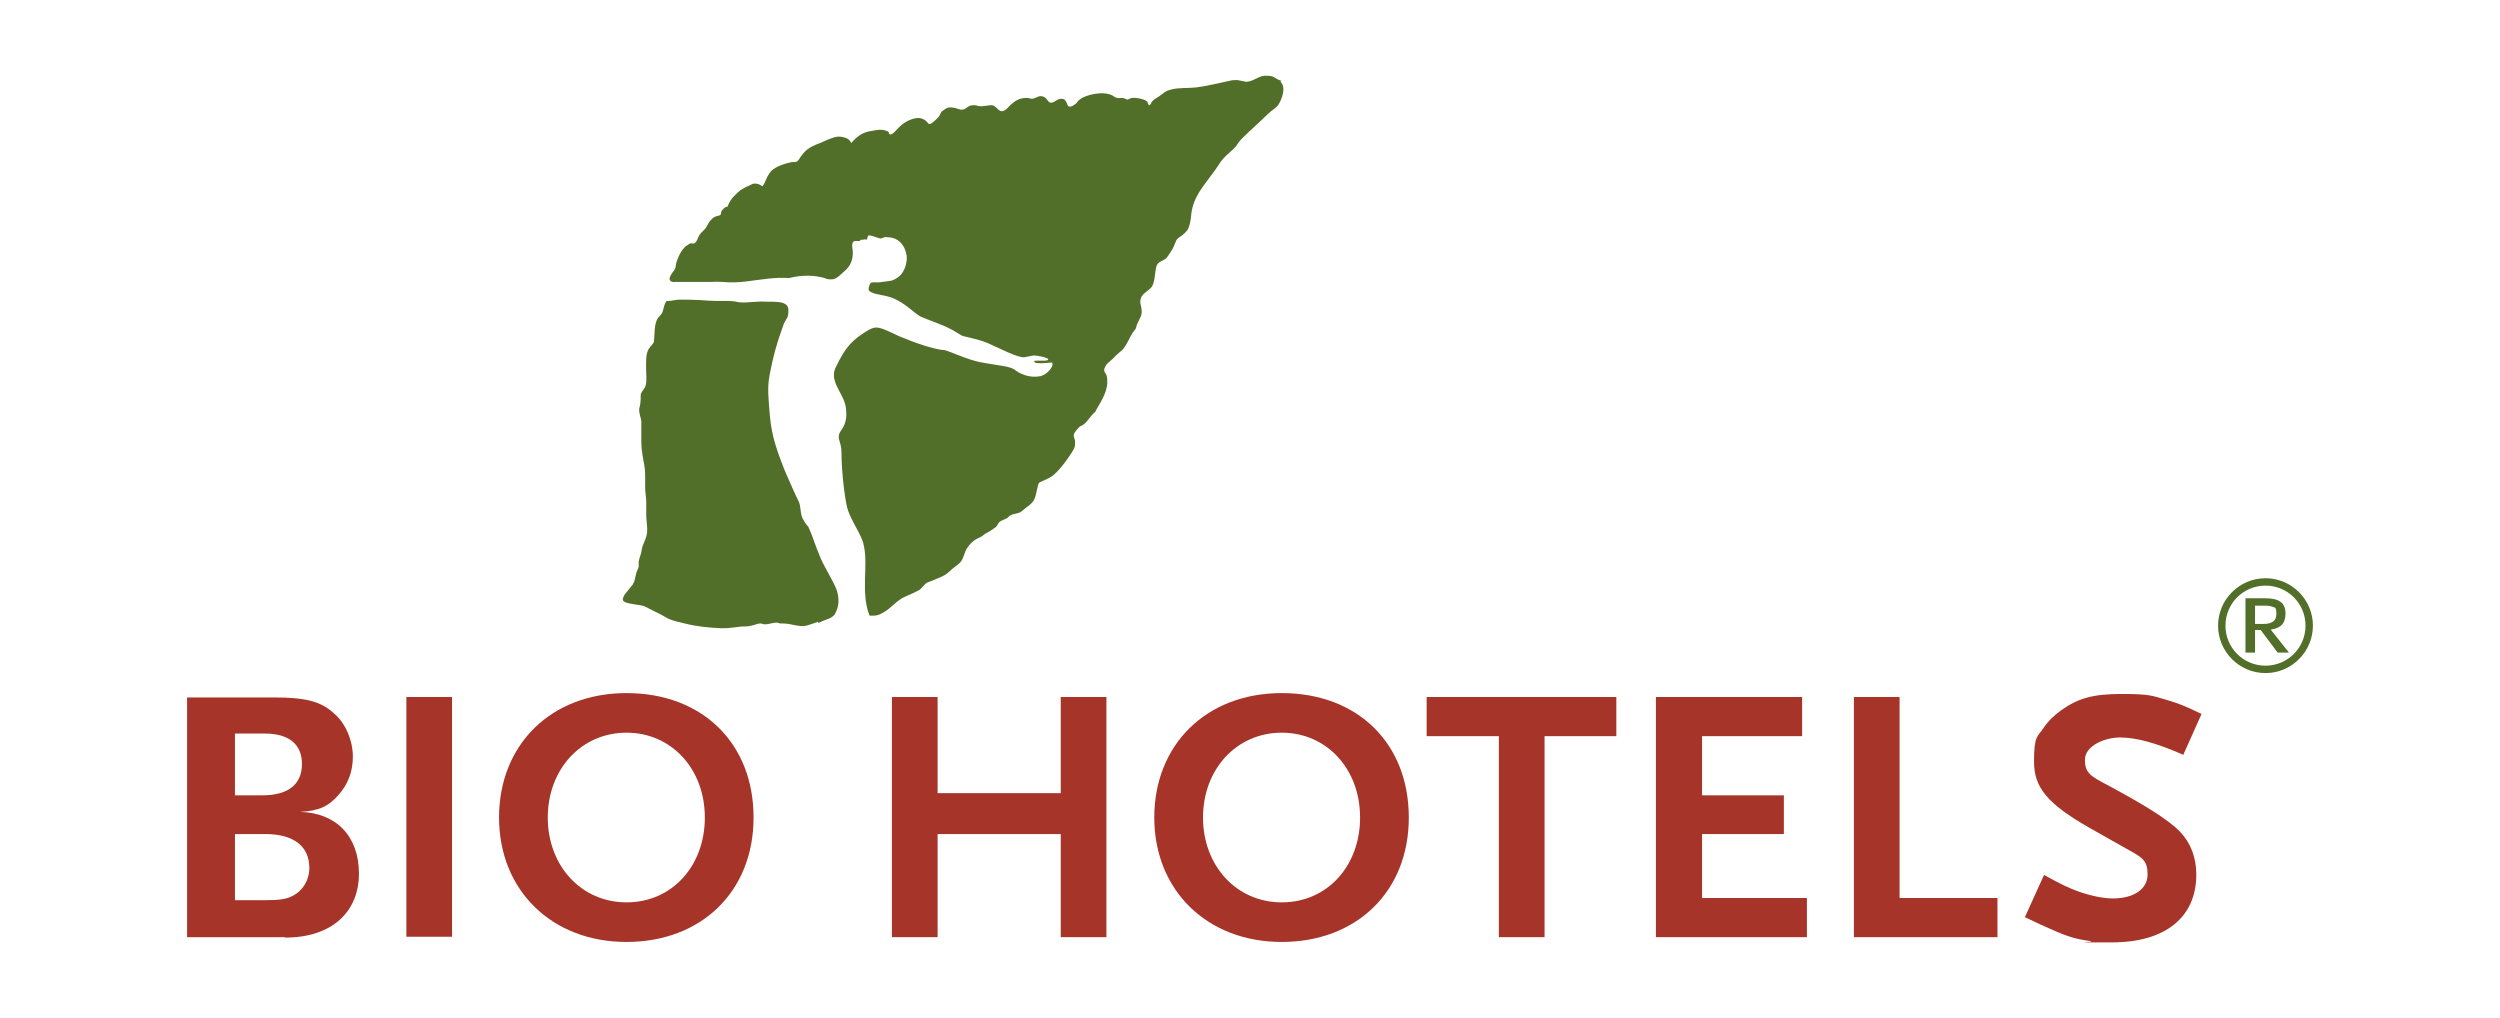 <?xml version="1.0" encoding="UTF-8"?>
<svg id="Ebene_1" xmlns="http://www.w3.org/2000/svg" version="1.1" viewBox="0 0 574.6 234">
  <!-- Generator: Adobe Illustrator 29.1.0, SVG Export Plug-In . SVG Version: 2.1.0 Build 142)  -->
  <defs>
    <style>
      .st0 {
        fill: #a73428;
      }

      .st1 {
        fill: #fff;
      }

      .st2 {
        fill: #516f29;
      }
    </style>
  </defs>
  <rect class="st1" x="-18" y="-11" width="682" height="312"/>
  <g>
    <path class="st0" d="M60.9,191.7h-6.9v15.2h6.9c3.3,0,4.8-.2,6.4-1,2.3-1.2,3.8-3.6,3.8-6.4,0-5-3.6-7.8-10.1-7.8M60.9,168.6h-6.9v14.2h6.3c5.9,0,9.1-2.5,9.1-7.2s-3.2-7-8.5-7M65.5,215.4h-22.5v-55.1h20c7.2,0,10.8.9,13.8,3.7,2.7,2.3,4.3,6.3,4.3,9.9s-1.2,6.4-3.2,8.7c-2.4,2.8-4.7,3.8-9,4,8.4.2,13.6,5.6,13.6,14.2s-6,14.7-17,14.7"/>
    <rect class="st0" x="93.4" y="160.2" width="10.5" height="55.1"/>
    <path class="st0" d="M144,168.4c-10.4,0-18.1,8.4-18.1,19.5s7.7,19.5,18.1,19.5,18-8.3,18-19.5-7.7-19.5-18-19.5M144,216.5c-17.2,0-29.3-11.9-29.3-28.6s11.9-28.6,29.3-28.6,29.2,11.5,29.2,28.6-12.1,28.6-29.2,28.6"/>
    <polygon class="st0" points="243.8 215.4 243.8 191.7 215.5 191.7 215.5 215.4 205 215.4 205 160.2 215.5 160.2 215.5 182.3 243.8 182.3 243.8 160.2 254.3 160.2 254.3 215.4 243.8 215.4"/>
    <path class="st0" d="M294.6,168.4c-10.4,0-18.1,8.4-18.1,19.5s7.7,19.5,18.1,19.5,18-8.3,18-19.5-7.7-19.5-18-19.5M294.6,216.5c-17.2,0-29.3-11.9-29.3-28.6s11.9-28.6,29.3-28.6,29.2,11.5,29.2,28.6-12.1,28.6-29.2,28.6"/>
    <polygon class="st0" points="355 169.2 355 215.4 344.5 215.4 344.5 169.2 327.9 169.2 327.9 160.2 371.5 160.2 371.5 169.2 355 169.2"/>
    <polygon class="st0" points="380.6 215.4 380.6 160.2 414.2 160.2 414.2 169.2 391.2 169.2 391.2 182.8 410 182.8 410 191.7 391.2 191.7 391.2 206.4 415.3 206.4 415.3 215.4 380.6 215.4"/>
    <polygon class="st0" points="426.1 215.4 426.1 160.2 436.6 160.2 436.6 206.4 459.1 206.4 459.1 215.4 426.1 215.4"/>
    <path class="st0" d="M501.6,173.4c-5.9-2.6-10.6-3.9-14.3-3.9s-8.1,2-8.1,5.1,1.3,3.8,5.3,5.9c8.4,4.5,14,8,16.5,10.6s3.8,6,3.8,9.9c0,9.9-7.2,15.6-19.4,15.6s-3.3,0-4.9-.3c-3.9-.5-5.8-1.2-11.5-3.8l-3.6-1.7,4.4-9.7c4,2.2,5.7,3,7.9,3.8,2.8,1,5.8,1.6,7.9,1.6,4.9,0,8-2.2,8-5.5s-1.2-3.9-4.8-5.9l-8.5-4.8c-9.8-5.6-12.8-9.3-12.8-15.3s.8-5.6,2.2-7.7c.9-1.4,2.3-2.8,4.1-4.1,4-2.8,7.4-3.7,13.9-3.7s6.9.4,10.4,1.4c2.7.8,4.2,1.4,7.9,3.2l-4.2,9.4h0Z"/>
    <path class="st2" d="M294.5,18.6c-.3-.2-.6-.2-1.1-.5-.4-.2-.6-.4-.9-.5-.5-.2-1.3-.2-1.8-.2-1.5.1-2.6,1.3-4.2,1.4-.3,0-1.9-.4-2.2-.4-.8,0-1,0-1.8.2-2.5.5-5.1,1.2-7.6,1.5-1.9.2-4,0-5.8.5-1,.2-1.4.6-2.1,1.1-.7.6-1.5.9-2.1,1.5-.5.6-.3.9-.9,1,0-.4-.2-.3-.2-.6-.1-.6-1.7-1-2.8-1.1-.2,0-.6,0-.8,0-.3,0-.7.3-1,.4-.3,0-.8-.4-1.3-.4-.4,0-.8.1-1.1,0-.4,0-.8-.4-1.2-.6-2.3-1.1-6.1,0-7.2.8-1.1.8-.6.7-1.1,1.1-.4.3-1,.8-1.5.7-.5,0-.5-.9-.9-1.3-.2-.2,0-.4-.9-.5s-1.6.9-2.4.9c-.8,0-.8-.9-1.6-1.3-1.2-.6-1.7.3-2.8.4-.4,0-.8-.2-1.2-.2-1.7,0-2.7.7-3.6,1.5-.5.4-.9,1-1.4,1.3-1.4.9-1.7-.8-2.9-1.1-.8-.1-1.9.3-3,.2-.3,0-.6-.2-.9-.2-1.8-.2-1.8.8-3,1-.8.1-1.5-.6-3.1-.5-.4,0-1.1.5-1.5.8-.4.3-.6,1.1-.9,1.4-.3.3-1.6,1.7-2.1,1.6-.4,0-.5-.9-1.9-1.3-1.4-.4-3.9.7-5.2,2.2-.5.5-1.4,1.6-1.9,1.5-.3,0-.3-.6-.5-.7-.1,0-.4-.1-.6-.2-1.1-.4-2.5,0-3.8.2-1.9.4-3.1,1.6-4.1,2.7-.2-1.1-1.8-1.5-2.9-1.5s-3.1,1-3.8,1.3c-2.3.9-3.5,1.4-4.7,3.1-.4.4-.6,1.2-1.2,1.4-.4.1-.9,0-1.2.1-2.1.4-4.2,1.4-4.8,2.3s-.6.9-.9,1.6c-.1.3-.7,1.6-.9,1.6,0,0-.8-.5-.9-.5-1.5-.3-1.4.1-2.2.4-.6.2-1.6.8-1.9,1-.3.2-.8.7-1.1,1-1.1,1-1.5,1.8-1.9,2.8-.4,0-.8.3-1.2.8-.4.4-.2.8-.4,1.1-.3.2-.8.2-1.2.4-.6.2-.9.7-1.3,1.1-.4.5-.5,1-.9,1.5-.4.6-1.1,1-1.5,1.7-.4.7-.5,1.6-1.3,1.9-.9-.2-.8,0-1.5.4-.8.5-1.5,1.6-1.9,2.5-.3.7-.6,1.4-.7,2.3-.1.9-.6,1.1-1.1,2h0c-1.1,1.9,1.1,1.6,1.1,1.6,0,0,7.7,0,8.2,0,3.1-.2,3.7.4,7.9-.1,4.1-.5,6.5-1,10-.8,3-.8,6.1-.6,8.1,0,.7.3.8.3,1.7.3,1,0,1.9-1,2.7-1.7,1.6-1.3,2.2-2.8,2.1-4.8-.2-1.2-.2-1.9.2-2.2.3-.2.8-.1,1.2-.1s.3-.3.5-.3c.2,0,.3,0,.4,0,.2,0,.1,0,.4-.1.3,0,.2.2.6,0,0-.3.2-.9.4-.9.7,0,2,.6,2.6.7.7,0,.7-.3,1.1-.3.5,0,1.5,0,2.4.4,1.7.8,2.3,2.5,2.5,3.4.4,1.6-.3,4-1.5,5.1-.7.6-1.3.9-1.9,1.1-.4.1-2.1.3-3,.4-1.9,0-1.8-.2-2.2,1.1-.3,1,.5,1.1.9,1.3.5.3,2.7.6,3.3.8,3.4.8,5.9,3.6,7.4,4.5.4.3,4.3,1.7,4.9,2,2.4.9,3.6,1.8,4.8,2.5.6.3,3.4.7,5.9,1.7,2.2.9,6.9,3.5,8.6,3.3,0,0,1.9-.4,2.2-.4.7,0,3.3.5,3.2.9,0,.2,0,.2-.8.3-1.1,0-1.3,0-1.9,0s-.5,0-.4.4c.8.3,2,.2,4,0,.6.9-1.4,3.1-3,3.2-1.7.3-3.7-.2-5.3-1.3-1.1-1.1-3.8-1.1-8.4-2-2.9-.6-6.9-2.5-7.9-2.7-2.5-.2-6.4-1.5-10.5-3.2-4.8-2.3-5.2-2.4-7-1.5-4.1,2.4-5.5,4.3-7.4,8.2-2.1,3.5,1.6,6.2,2.1,9.6.2,1.6.3,3.4-1,5.2-1.4,1.9,0,2.5,0,5.1,0,4.9.9,11.8,1.5,13.4.9,2.5,2.2,4.3,3.1,6.4.4.9.5,1.5.6,2,.9,4.4-.7,10.4,1.1,15.4,0,.1.2.4.2.4.2,0,.4,0,.6,0,.9,0,1.4-.1,2.1-.5,1.9-.9,3-2.5,4.7-3.5.9-.5,1.8-.8,2.6-1.2.4-.2,1-.5,1.4-.7.6-.4,1-1.2,1.8-1.7.4-.2.9-.3,1.3-.5.7-.3,1.4-.6,2.1-.9.9-.4,1.6-1,2.3-1.7.7-.6,1.6-1.1,2.1-1.8.6-.8.7-1.9,1.3-2.9.6-1,1.5-1.9,2.6-2.4.2-.1.6-.3.8-.4.3-.2.5-.4.8-.6.7-.4,1.1-.6,1.7-1,.3-.3.7-.4.9-.7.3-.3.4-.8.8-1.1.4-.3,1.1-.5,1.6-.8.4-.2.6-.6.9-.7.8-.4,1.7-.3,2.4-.8.3-.2.7-.6,1.1-.9.7-.5,1.4-1,1.8-1.7.7-1.2.8-3.8,1.3-4.1.5-.3,2.2-.9,3.1-1.6,2.1-1.7,4.6-5.6,4.9-6.3.2-.5.2-1,.2-1.5s-.4-1.1-.3-1.6c0-.3.7-1.2,1.1-1.6.3-.4.7-.4,1.1-.7,1.1-.8,1.7-2.2,2.7-2.9,1-2,2.7-4.1,2.8-6.8,0-.5,0-1.2-.2-1.7-.2-.5-.6-.7-.5-1.3,0-.3.3-.8.5-1.1.5-.6,1.3-1.1,1.9-1.8.6-.7,1.6-1.3,2.1-2,.8-1,1.2-2.2,1.9-3.3.2-.4.5-.7.8-1.1.2-.4.2-.9.5-1.4.4-1,1-1.6.9-2.8,0-.9-.4-1.5-.3-2.3,0-.3.2-.9.4-1.1.5-.8,1.8-1.4,2.3-2.2.3-.5.5-1.4.6-2.2.2-1.2.2-2.5.8-3.1.5-.5,1.4-.7,1.9-1.2.2-.2.5-.7.7-1,.5-.7.9-1.4,1.2-2.2.2-.4.3-.9.6-1.2.3-.3.8-.6,1.2-.9.4-.3.8-.7,1.1-1.1.6-1,.8-2.4.9-3.7.5-4.1,2.9-6.5,4.8-9.2,1-1.2,1.6-2.5,2.6-3.6.8-.9,1.9-1.7,2.7-2.6.3-.3.5-.7.8-1.1.3-.4.6-.7.9-1,1.9-1.9,4-3.7,5.8-5.5.8-.8,1.8-1.3,2.4-2.1.8-1.2,1.9-4.1.5-5.3"/>
    <path class="st2" d="M188.1,143.2c2.4-1.2,2.6-.8,3.7-1.9,1.1-1.9,1.1-3.5.6-5.4-.3-1.3-2.8-5.4-3.7-7.4-1.6-3.8-1.8-5-2.9-7.4-.6-.6-1.1-1.5-1.4-2.1-.5-1.2-.3-2.5-.8-3.7-.8-1.5-2.4-5.3-3.3-7.3-2.4-6.2-3.1-8.6-3.5-14.2-.2-2.7-.4-4.6,0-7.1.9-5,1.9-8.3,3.4-12.4.7-1.4,1-1.1,1-3.1,0-2.4-4-1.7-6.2-1.9-1.9,0-4.3.5-6,0-2.2-.3-3.3,0-6.1-.2-2.2-.2-6.9-.3-7.3-.2-1.1.2-1.8.3-2.4.3,0,0-.2.2-.2.3-.5.9-.4,1.4-.8,2.4-.2.4-.7.8-1,1.2-.9,1.5-.7,3.5-.9,5.5-.3.6-.8,1-1.2,1.6-.7,1.2-.6,2.9-.6,4.5,0,1.3.2,2.8-.1,3.9-.2.7-.8,1.2-1.1,1.9-.1.4,0,1.2-.1,1.9,0,.7-.3,1.3-.3,1.8,0,.9.4,1.8.5,2.6,0,.7,0,1.6,0,2.4,0,.8,0,1.7,0,2.5,0,1.6.4,3.7.7,5.3.4,2.4,0,4.5.3,6.7.3,2,0,3.9.2,5.9.1,1.2.3,2.4,0,3.5-.2.8-.6,1.6-.9,2.4-.2.5-.2,1.2-.4,1.8-.2.6-.4,1.2-.5,1.7,0,.3,0,.8,0,1.1,0,.4-.3.9-.5,1.4-.4,1.4-.3,1.9-.9,2.9-.3.4-1.8,2.2-1.8,2.2-.2.3-.6,1.1-.4,1.4.3.7,2.8.9,3.9,1.1,1.3.2,1.8.7,2.9,1.2.6.3,1.2.6,1.8.9.6.3,1.2.7,1.8,1,1.1.5,2.5.8,3.8,1.1,2.7.7,5.7,1,8.6,1.1,1.5,0,2.9-.2,4.4-.4.8,0,1.6,0,2.3-.2.7-.1,1.4-.5,2-.5s.6.2,1.1.2c1,0,1.8-.4,2.7-.4.3,0,.6.2.9.2.6,0,1.2,0,1.8.1,1,.2,1.9.4,2.9.5.5,0,1,0,1.6-.2,1.3-.4,2.1-.7,2.3-.8"/>
    <path class="st2" d="M520.7,154.7c-6,0-10.9-4.9-10.9-10.9s4.9-10.9,10.9-10.9,10.9,4.9,10.9,10.9-4.9,10.9-10.9,10.9ZM520.7,134.6c-5.1,0-9.2,4.1-9.2,9.2s4.1,9.2,9.2,9.2,9.2-4.1,9.2-9.2-4.1-9.2-9.2-9.2ZM523.5,150l-3.9-5.2h-1.3v5.2h-2.2v-12.5h4.5c3.3,0,4.7,1.1,4.7,3.5s-1.2,3.4-3.4,3.7l4.2,5.3h-2.7ZM522.4,139.5c-.4-.2-1-.3-2.1-.3h-2v4.2h2c1.9,0,2.9-.7,2.9-2.3s-.3-1.4-.8-1.6Z"/>
  </g>
</svg>